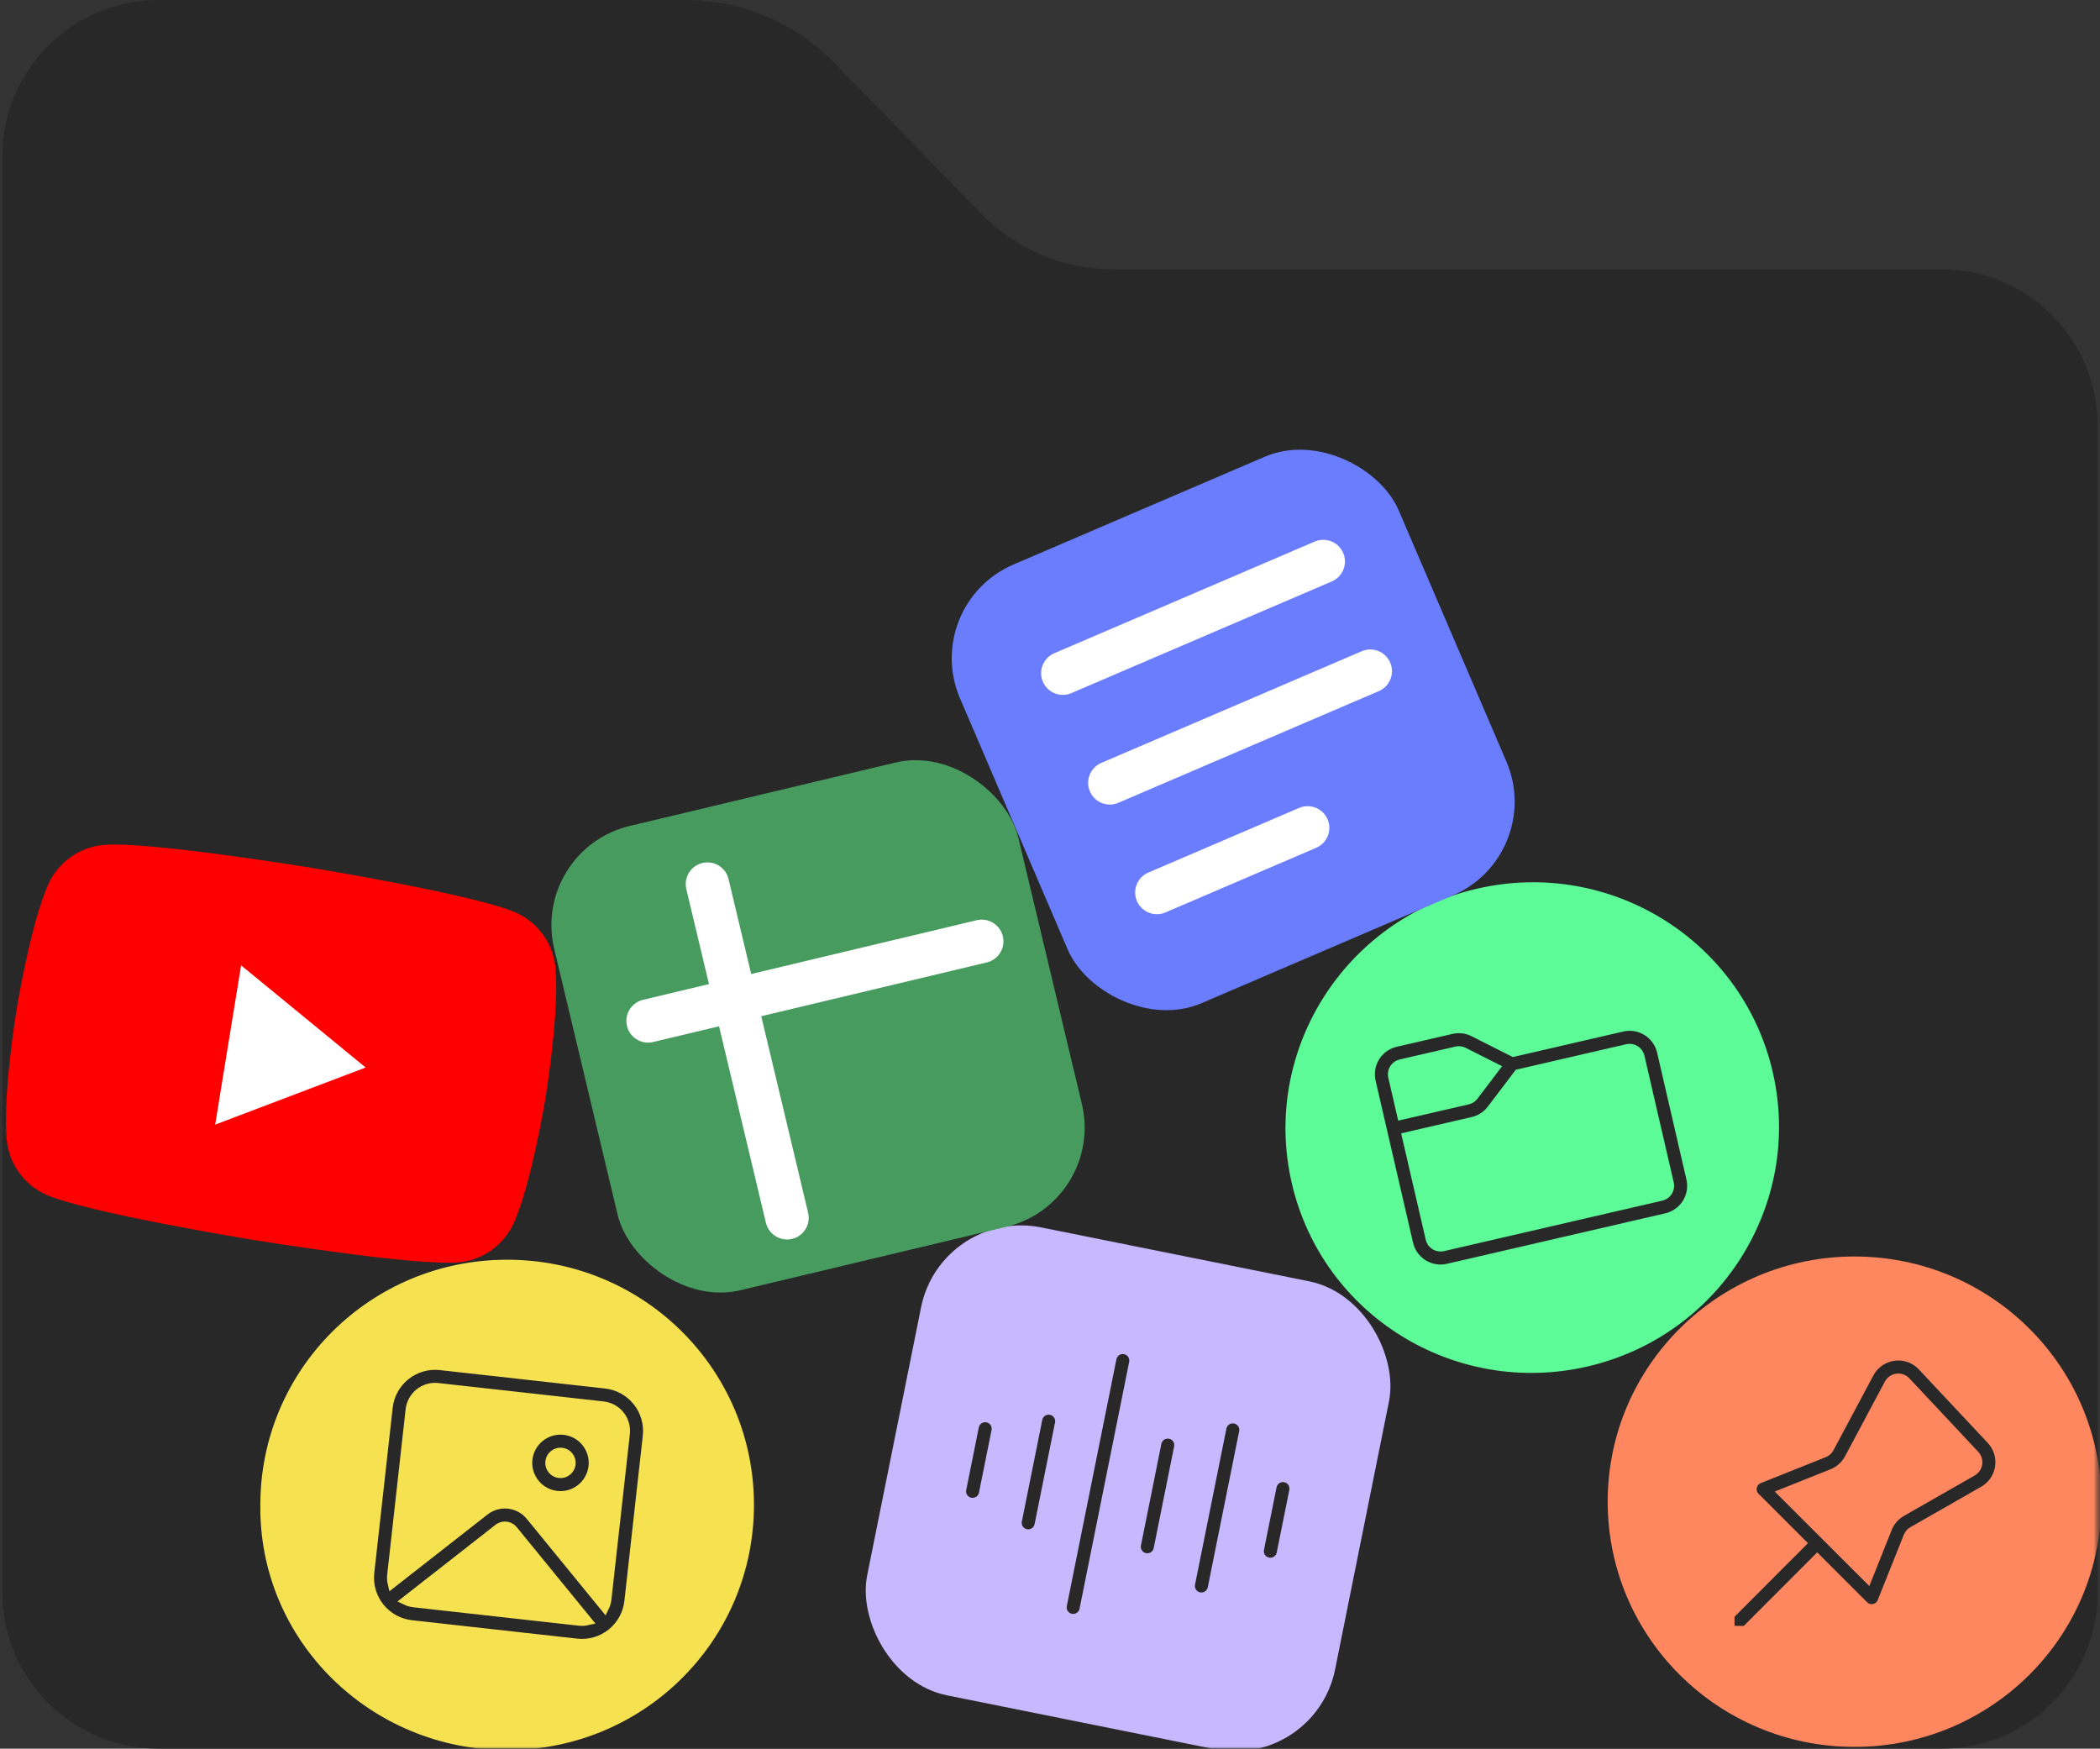 <?xml version="1.0" encoding="UTF-8"?> <svg xmlns="http://www.w3.org/2000/svg" width="484" height="403" viewBox="0 0 484 403" fill="none"><rect x="0" y="0" width="484" height="403" fill="#333333" stroke="none"/><path d="M0.54 36C0.54 16.118 16.658 0 36.54 0H157.96C170.922 0 183.332 5.242 192.369 14.534L226.08 49.194C234.084 57.423 245.075 62.065 256.554 62.065H447.46C467.342 62.065 483.46 78.183 483.46 98.065V367C483.46 386.882 467.342 403 447.46 403H36.54C16.658 403 0.54 386.882 0.54 367V36Z" fill="#282828"></path><mask id="mask0_1576_5575" style="mask-type:alpha" maskUnits="userSpaceOnUse" x="0" y="0" width="484" height="403"><path d="M0.54 36C0.54 16.118 16.658 0 36.54 0H157.96C170.922 0 183.332 5.242 192.369 14.534L226.08 49.194C234.084 57.423 245.075 62.065 256.554 62.065H447.46C467.342 62.065 483.46 78.183 483.46 98.065V367C483.46 386.882 467.342 403 447.46 403H36.54C16.658 403 0.54 386.882 0.54 367V36Z" fill="#282828"></path></mask><g mask="url(#mask0_1576_5575)"><path d="M370.534 346.081C370.534 314.873 396.004 289.572 427.42 289.572C458.836 289.572 484.306 314.873 484.306 346.081C484.306 377.29 458.836 402.591 427.42 402.591C396.004 402.591 370.534 377.29 370.534 346.081Z" fill="#FF8760"></path><path d="M432.383 314.569C433.761 313.278 435.574 312.555 437.462 312.542C439.349 312.53 441.172 313.23 442.567 314.502L442.983 314.915L458.867 331.862C459.61 332.656 460.172 333.601 460.513 334.634C460.855 335.666 460.968 336.76 460.845 337.84C460.721 338.921 460.365 339.961 459.799 340.89C459.234 341.819 458.473 342.613 457.57 343.219L457.113 343.502L440.793 352.829C440.403 353.052 440.081 353.377 439.86 353.769L439.71 354.072L433.703 369.119C433.561 369.476 433.339 369.795 433.053 370.052C432.767 370.308 432.427 370.496 432.057 370.6C431.687 370.704 431.298 370.721 430.921 370.65C430.543 370.579 430.187 370.423 429.88 370.192L429.613 369.959L418.823 359.172L402.32 375.705L398.767 375.695L398.773 372.179L415.283 355.639L404.6 344.962C404.329 344.691 404.124 344.36 404.001 343.997C403.878 343.633 403.841 343.247 403.891 342.866C403.942 342.486 404.079 342.122 404.293 341.804C404.507 341.485 404.791 341.22 405.123 341.029L405.44 340.875L420.423 334.885C420.859 334.711 421.237 334.418 421.513 334.039L421.7 333.739L430.89 316.512C431.277 315.789 431.78 315.132 432.38 314.569H432.383ZM455.217 335.285L439.333 318.332C439.077 318.059 438.763 317.847 438.414 317.712C438.066 317.577 437.691 317.522 437.318 317.55C436.945 317.579 436.583 317.691 436.259 317.879C435.935 318.066 435.658 318.323 435.447 318.632L435.303 318.865L426.117 336.092C425.378 337.477 424.224 338.595 422.817 339.289L422.283 339.529L410.82 344.109L430.467 363.745L435.067 352.222C435.616 350.848 436.558 349.668 437.777 348.829L438.31 348.492L454.633 339.165C455.209 338.837 455.631 338.293 455.806 337.654C455.981 337.014 455.895 336.331 455.567 335.755L455.403 335.509L455.217 335.285Z" fill="#282828" stroke="#FF8760" stroke-width="2"></path><rect x="216.92" y="278.238" width="110" height="110" rx="23.5" transform="rotate(11.369 216.92 278.238)" fill="#C7B9FF"></rect><path d="M227.061 329.263L224.159 343.694" stroke="#282828" stroke-width="3" stroke-linecap="round"></path><path d="M241.69 327.525L236.981 350.95" stroke="#282828" stroke-width="3" stroke-linecap="round"></path><path d="M258.779 313.554L247.341 370.442" stroke="#282828" stroke-width="3" stroke-linecap="round"></path><path d="M269.141 333.045L264.431 356.469" stroke="#282828" stroke-width="3" stroke-linecap="round"></path><path d="M284.128 329.53L276.895 365.503" stroke="#282828" stroke-width="3" stroke-linecap="round"></path><path d="M295.688 343.061L292.786 357.492" stroke="#282828" stroke-width="3" stroke-linecap="round"></path><path d="M297.725 272.677C290.697 242.27 309.814 211.883 340.424 204.808C371.033 197.733 401.546 216.649 408.574 247.055C415.602 277.462 396.485 307.848 365.876 314.923C335.266 321.998 304.753 303.083 297.725 272.677Z" fill="#5DFA98"></path><g clip-path="url(#clip0_1576_5575)"><g clip-path="url(#clip1_1576_5575)"><path d="M334.537 237.3C336.031 236.954 337.592 237.076 339.009 237.641L339.606 237.914L348.804 242.555L373.902 236.754C375.665 236.346 377.516 236.589 379.114 237.438C380.711 238.287 381.948 239.685 382.596 241.375L382.767 241.876L382.899 242.372L389.655 271.601C390.083 273.453 389.792 275.398 388.842 277.044C387.891 278.689 386.351 279.912 384.533 280.466L384.036 280.598L333.697 292.233C331.845 292.661 329.9 292.371 328.255 291.42C326.609 290.469 325.386 288.929 324.833 287.111L324.701 286.615L316.068 249.266C315.64 247.415 315.93 245.47 316.881 243.824C317.832 242.179 319.372 240.956 321.19 240.402L321.686 240.27L334.537 237.3ZM343.702 255.637C342.777 256.855 341.501 257.761 340.047 258.233L339.417 258.41L324.129 261.94L329.572 285.489C329.857 286.723 331.009 287.531 332.234 287.416L332.571 287.362L382.91 275.726C383.499 275.59 384.018 275.246 384.373 274.756C384.727 274.267 384.892 273.666 384.837 273.064L384.783 272.728L378.027 243.498C377.891 242.91 377.546 242.39 377.057 242.036C376.568 241.682 375.967 241.517 375.365 241.572L375.028 241.625L349.927 247.427L343.702 255.637ZM335.663 242.171L322.812 245.142C322.224 245.278 321.704 245.622 321.35 246.112C320.996 246.601 320.831 247.202 320.886 247.804L320.939 248.14L323.003 257.068L338.291 253.538C338.744 253.433 339.159 253.203 339.489 252.875L339.72 252.616L344.677 246.072L337.356 242.375C336.939 242.164 336.472 242.074 336.006 242.116L335.663 242.171Z" fill="#282828" stroke="#5DFA98" stroke-width="2"></path></g></g><path d="M116.887 403.331C148.363 403.331 173.771 378.091 173.771 346.824C173.771 315.556 148.363 290.316 116.887 290.316C85.411 290.316 60.003 315.556 60.003 346.824C59.624 378.091 85.411 403.331 116.887 403.331Z" fill="#F6E251"></path><path d="M139.574 319.002C142.43 319.32 145.042 320.76 146.836 323.004C148.631 325.248 149.46 328.113 149.142 330.968L144.898 369.066C144.58 371.921 143.14 374.533 140.896 376.328C138.652 378.122 135.787 378.951 132.932 378.633L94.834 374.389C91.978 374.071 89.366 372.632 87.572 370.388C85.778 368.143 84.948 365.279 85.267 362.423L89.511 324.325C89.829 321.47 91.268 318.858 93.512 317.063C95.756 315.269 98.621 314.44 101.477 314.758L139.574 319.002ZM135.443 373.55L118.31 352.571C117.937 352.113 117.413 351.802 116.832 351.694C116.251 351.586 115.65 351.687 115.136 351.979L114.832 352.18L93.496 368.877C94.075 369.156 94.712 369.345 95.388 369.42L133.485 373.664C134.158 373.739 134.82 373.695 135.443 373.55ZM139.021 323.971L100.923 319.727C99.385 319.556 97.843 320.002 96.635 320.969C95.426 321.935 94.651 323.341 94.48 324.879L90.236 362.977C90.159 363.666 90.204 364.341 90.358 364.982L111.752 348.245C113.219 347.098 115.06 346.537 116.917 346.672C118.774 346.807 120.515 347.628 121.8 348.975L122.181 349.407L139.364 370.445C139.655 369.854 139.851 369.205 139.928 368.512L144.172 330.415C144.344 328.877 143.897 327.334 142.931 326.126C141.965 324.918 140.558 324.143 139.021 323.971ZM130.007 329.675C131.986 329.895 133.796 330.893 135.039 332.448C136.282 334.003 136.857 335.988 136.637 337.967C136.416 339.945 135.419 341.755 133.864 342.999C132.309 344.242 130.324 344.817 128.345 344.596C126.366 344.376 124.556 343.378 123.313 341.823C122.07 340.268 121.495 338.283 121.716 336.304C121.936 334.326 122.933 332.516 124.488 331.273C126.043 330.029 128.029 329.455 130.007 329.675ZM129.454 334.644C128.793 334.571 128.13 334.763 127.611 335.178C127.092 335.593 126.759 336.197 126.685 336.858C126.611 337.519 126.803 338.182 127.218 338.701C127.633 339.22 128.238 339.553 128.899 339.627C129.559 339.7 130.222 339.509 130.742 339.093C131.261 338.678 131.594 338.074 131.667 337.413C131.741 336.752 131.549 336.089 131.134 335.57C130.719 335.051 130.114 334.718 129.454 334.644Z" fill="#282828" stroke="#F6E251" stroke-width="2"></path><path d="M128.015 222.941C127.467 217.442 124.014 212.626 118.992 210.355C109.89 206.237 71.747 199.989 71.747 199.989C71.747 199.989 33.604 193.742 23.679 194.743C18.198 195.293 13.398 198.758 11.135 203.796C7.033 212.919 3.792 232.835 3.792 232.835C3.792 232.835 0.552 252.751 1.55 262.709C2.098 268.208 5.551 273.025 10.573 275.295C19.665 279.411 57.808 285.659 57.808 285.659C57.808 285.659 95.951 291.907 105.876 290.906C111.357 290.356 116.157 286.891 118.42 281.853C122.522 272.73 125.763 252.814 125.763 252.814C125.763 252.814 129.003 232.897 128.005 222.939L128.015 222.941Z" fill="#FF0000"></path><path d="M49.593 259.182L84.277 246.019L55.566 222.472L49.593 259.182Z" fill="white"></path><g clip-path="url(#clip2_1576_5575)"><rect x="122.277" y="195.801" width="110" height="110" rx="23.5" transform="rotate(-13.416 122.277 195.801)" fill="#479B5F"></rect><path d="M163.046 203.746L181.39 280.651" stroke="white" stroke-width="10" stroke-linecap="round"></path><path d="M149.364 235.281L226.269 216.938" stroke="white" stroke-width="10" stroke-linecap="round"></path></g><g clip-path="url(#clip3_1576_5575)"><rect x="212" y="139.35" width="110" height="110" rx="23.5" transform="rotate(-23.209 212 139.35)" fill="#6A7DFD"></rect><path d="M244.952 155.142L304.979 129.403" stroke="white" stroke-width="10" stroke-linecap="round"></path><path d="M255.79 180.416L315.817 154.677" stroke="white" stroke-width="10" stroke-linecap="round"></path><path d="M266.627 205.69L301.379 190.789" stroke="white" stroke-width="10" stroke-linecap="round"></path></g></g><defs><clipPath id="clip0_1576_5575"><rect x="304.869" y="230.475" width="80" height="80" rx="20" transform="rotate(-13.015 304.869 230.475)" fill="white"></rect></clipPath><clipPath id="clip1_1576_5575"><rect width="80" height="80" fill="white" transform="translate(304.869 230.475) rotate(-13.015)"></rect></clipPath><clipPath id="clip2_1576_5575"><rect width="110" height="110" fill="white" transform="translate(122.277 195.801) rotate(-13.416)"></rect></clipPath><clipPath id="clip3_1576_5575"><rect width="110" height="110" fill="white" transform="translate(212 139.35) rotate(-23.209)"></rect></clipPath></defs></svg> 
